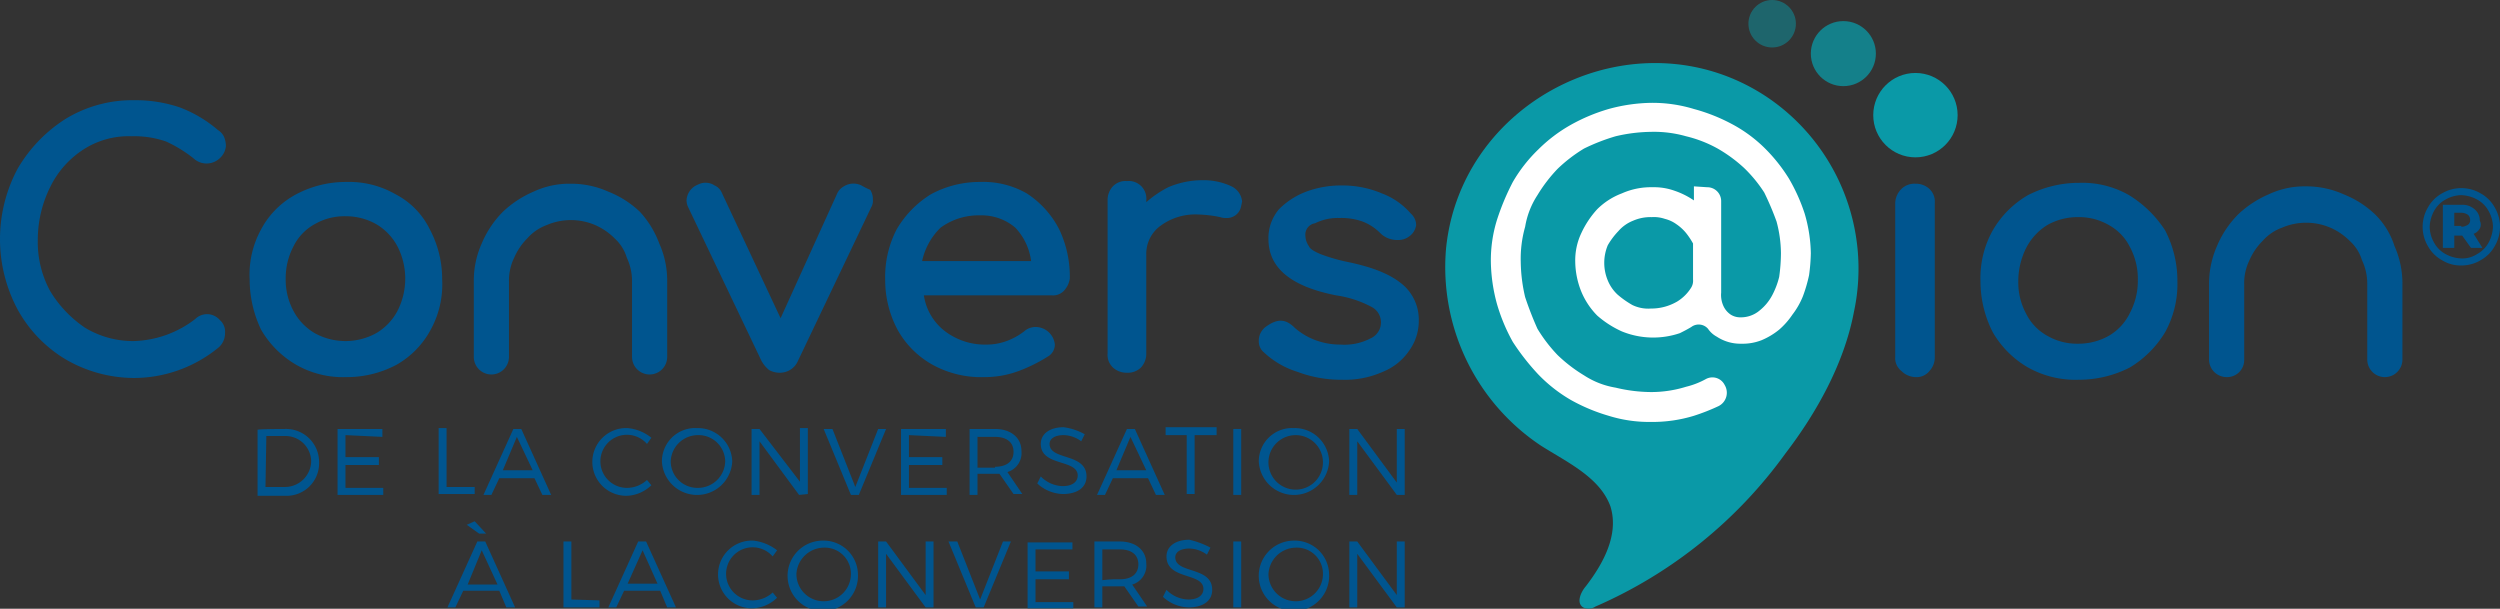 <svg xmlns="http://www.w3.org/2000/svg" width="284.4" height="69.253" viewBox="0 0 284.4 69.253">
  <rect x="0" y="0" width="284.4" height="69.253" fill="#333333" stroke="none"/>
  <g id="CONVER_SION-logotype-bl" data-name="CONVER@SION-logotype-bl" transform="translate(-9.6 -7.8)">
    <path id="Tracé_1625" data-name="Tracé 1625" d="M19.1,24.8a9.5,9.5,0,0,1,5.5-1.5,11.025,11.025,0,0,1,3.9.6,15.258,15.258,0,0,1,3.1,1.9,2.174,2.174,0,0,0,3,0,2.1,2.1,0,0,0,.7-1.4,2.958,2.958,0,0,0-.2-1,1.779,1.779,0,0,0-.7-.8A14.521,14.521,0,0,0,30,20a15.786,15.786,0,0,0-5.2-.8,14.6,14.6,0,0,0-7.7,2.1A16.672,16.672,0,0,0,11.6,27a17,17,0,0,0,0,16,15.055,15.055,0,0,0,5.5,5.7,15.58,15.58,0,0,0,7.7,2.1,15.212,15.212,0,0,0,9.7-3.5,2.13,2.13,0,0,0,.7-1.6,1.755,1.755,0,0,0-.6-1.5,1.915,1.915,0,0,0-2.8-.1,11.981,11.981,0,0,1-7,2.5,10.575,10.575,0,0,1-5.5-1.5,13.378,13.378,0,0,1-4-4.2A11.7,11.7,0,0,1,13.9,35a13.468,13.468,0,0,1,1.4-5.9A10.606,10.606,0,0,1,19.1,24.8Z" fill="#00558f"/>
    <path id="Tracé_1626" data-name="Tracé 1626" d="M54.6,29.9A10.6,10.6,0,0,0,49,28.5a12.022,12.022,0,0,0-5.7,1.4,9.637,9.637,0,0,0-4,4A10.682,10.682,0,0,0,38,39.6a13.266,13.266,0,0,0,1.3,5.7,10.957,10.957,0,0,0,4,4A10.726,10.726,0,0,0,49,50.7a12.022,12.022,0,0,0,5.7-1.4,10.015,10.015,0,0,0,3.9-4,10.682,10.682,0,0,0,1.3-5.7,12.022,12.022,0,0,0-1.4-5.7A8.886,8.886,0,0,0,54.6,29.9ZM52.4,45.7a7.256,7.256,0,0,1-7,0A6.423,6.423,0,0,1,43,43.2a7.508,7.508,0,0,1-.9-3.7,7.786,7.786,0,0,1,.9-3.7,5.8,5.8,0,0,1,2.4-2.5,6.756,6.756,0,0,1,3.5-.9,7.018,7.018,0,0,1,3.5.9,6.423,6.423,0,0,1,2.4,2.5,8.056,8.056,0,0,1,0,7.4A6.4,6.4,0,0,1,52.4,45.7Z" fill="#00558f"/>
    <path id="Tracé_1627" data-name="Tracé 1627" d="M82.4,31.9a11.11,11.11,0,0,0-3.6-2.3,10.356,10.356,0,0,0-4.3-.9,9.582,9.582,0,0,0-4.2.9,11.809,11.809,0,0,0-3.5,2.3,11.349,11.349,0,0,0-2.4,3.6,10.356,10.356,0,0,0-.9,4.3v8.6a2,2,0,0,0,4,0V39.8a5.954,5.954,0,0,1,.6-2.7,7.123,7.123,0,0,1,1.5-2.2,5.415,5.415,0,0,1,2.2-1.5,7,7,0,0,1,5.5,0,7.123,7.123,0,0,1,2.2,1.5,4.843,4.843,0,0,1,1.4,2.2,6.264,6.264,0,0,1,.6,2.7v8.6a2,2,0,0,0,4,0V39.8a10.356,10.356,0,0,0-.9-4.3A10.887,10.887,0,0,0,82.4,31.9Z" fill="#00558f"/>
    <path id="Tracé_1628" data-name="Tracé 1628" d="M107.6,28.9a2.043,2.043,0,0,0-2,.1,1.765,1.765,0,0,0-.8.9L98.4,44,91.7,29.7a1.562,1.562,0,0,0-.8-.8,1.869,1.869,0,0,0-1.9-.1,2.023,2.023,0,0,0-1.3,1.8,1.884,1.884,0,0,0,.2.8l8.3,17.4a3.528,3.528,0,0,0,.9,1.1,2.5,2.5,0,0,0,1.3.3,2.231,2.231,0,0,0,2-1.4l8.3-17.4a1.486,1.486,0,0,0,.2-.9,2.016,2.016,0,0,0-.3-1.1A9.25,9.25,0,0,1,107.6,28.9Z" fill="#00558f"/>
    <path id="Tracé_1629" data-name="Tracé 1629" d="M126.4,29.8a9.927,9.927,0,0,0-5.3-1.3,11.625,11.625,0,0,0-5.6,1.4,11.5,11.5,0,0,0-3.9,4,11.694,11.694,0,0,0-1.3,5.7,12.022,12.022,0,0,0,1.4,5.7,10.255,10.255,0,0,0,4,4,11.454,11.454,0,0,0,5.9,1.4,11.105,11.105,0,0,0,3.9-.7,17.932,17.932,0,0,0,3.4-1.7,1.574,1.574,0,0,0,.7-1.3,2.215,2.215,0,0,0-2.1-2,1.978,1.978,0,0,0-1.4.5,7.486,7.486,0,0,1-2,1.1,6.562,6.562,0,0,1-2.3.4,7.494,7.494,0,0,1-4.8-1.6,6.3,6.3,0,0,1-2.3-4h14.6a1.678,1.678,0,0,0,1.4-.6,2.549,2.549,0,0,0,.6-1.3,12.471,12.471,0,0,0-1.2-5.6A10.653,10.653,0,0,0,126.4,29.8Zm-5.3,2.5a5.9,5.9,0,0,1,4,1.4,6.781,6.781,0,0,1,1.8,3.8H114.5a7.511,7.511,0,0,1,2.1-3.8A7.314,7.314,0,0,1,121.1,32.3Z" fill="#00558f"/>
    <path id="Tracé_1630" data-name="Tracé 1630" d="M149.7,29a7.511,7.511,0,0,0-3.4-.7,9.954,9.954,0,0,0-3.8.8,12.139,12.139,0,0,0-2.5,1.7v-.2a2,2,0,0,0-2.2-2.2,1.969,1.969,0,0,0-1.6.6,2.271,2.271,0,0,0-.6,1.6V48a1.969,1.969,0,0,0,.6,1.6,2.271,2.271,0,0,0,1.6.6,2.111,2.111,0,0,0,1.6-.6A2.271,2.271,0,0,0,140,48V36.8a3.938,3.938,0,0,1,1.6-3.3,6.676,6.676,0,0,1,4.3-1.3,13.812,13.812,0,0,1,2.5.3,1.952,1.952,0,0,0,.7.1,1.632,1.632,0,0,0,1.7-1.4,4.331,4.331,0,0,0,.1-.5A2.13,2.13,0,0,0,149.7,29Z" fill="#00558f"/>
    <path id="Tracé_1631" data-name="Tracé 1631" d="M162.9,37.6a20.423,20.423,0,0,1-3.1-.9c-.7-.3-1.2-.6-1.3-.9a2.144,2.144,0,0,1-.4-1.2,1.3,1.3,0,0,1,1.1-1.4,5.808,5.808,0,0,1,2.8-.6,7.1,7.1,0,0,1,2.6.4,5.692,5.692,0,0,1,2,1.3,2.709,2.709,0,0,0,2,.8,2.01,2.01,0,0,0,1.3-.4,1.876,1.876,0,0,0,.8-1.3,1.76,1.76,0,0,0-.6-1.3,8.142,8.142,0,0,0-3.3-2.3,11.441,11.441,0,0,0-4.6-.9,11.25,11.25,0,0,0-4,.7,8.747,8.747,0,0,0-3.1,2,5.046,5.046,0,0,0-1.2,3.4c0,3.3,2.6,5.4,7.7,6.4a12.252,12.252,0,0,1,4,1.3,1.985,1.985,0,0,1-.1,3.6,6.387,6.387,0,0,1-3.4.7,8.149,8.149,0,0,1-3.1-.6,7.648,7.648,0,0,1-2.1-1.3c-1-1-1.9-1.1-3.2-.2a1.965,1.965,0,0,0-.9,1.7,1.612,1.612,0,0,0,.6,1.3,9.773,9.773,0,0,0,3.8,2.2,14.014,14.014,0,0,0,5.1.9,10.476,10.476,0,0,0,4.6-.9,6.567,6.567,0,0,0,3-2.4,5.754,5.754,0,0,0,1.1-3.4,5.238,5.238,0,0,0-1.8-4.1C167.8,39,165.8,38.2,162.9,37.6Z" fill="#00558f"/>
    <g id="Groupe_976" data-name="Groupe 976">
      <path id="Tracé_1632" data-name="Tracé 1632" d="M227.5,28.7a2.111,2.111,0,0,0-1.6.6,2.36,2.36,0,0,0-.7,1.6V48.4a1.865,1.865,0,0,0,.7,1.6h0a2.36,2.36,0,0,0,1.6.7,1.865,1.865,0,0,0,1.6-.7,2.271,2.271,0,0,0,.6-1.6V30.9a1.969,1.969,0,0,0-.6-1.6A2.271,2.271,0,0,0,227.5,28.7Z" fill="#00558f"/>
    </g>
    <path id="Tracé_1633" data-name="Tracé 1633" d="M251.8,30a10.726,10.726,0,0,0-5.7-1.4,12.73,12.73,0,0,0-5.8,1.4,10.961,10.961,0,0,0-4,4,11.087,11.087,0,0,0-1.4,5.8,12.73,12.73,0,0,0,1.4,5.8,10.961,10.961,0,0,0,4,4,11.087,11.087,0,0,0,5.8,1.4,12.73,12.73,0,0,0,5.8-1.4,11.775,11.775,0,0,0,4-4,11.328,11.328,0,0,0,1.4-5.8,12.425,12.425,0,0,0-1.4-5.8A12.981,12.981,0,0,0,251.8,30Zm-2.3,16a7.018,7.018,0,0,1-3.5.9,6.756,6.756,0,0,1-3.5-.9,5.8,5.8,0,0,1-2.4-2.5,7.508,7.508,0,0,1-.9-3.7,8.489,8.489,0,0,1,.9-3.8,6.653,6.653,0,0,1,2.4-2.6,7.018,7.018,0,0,1,3.5-.9,6.756,6.756,0,0,1,3.5.9,5.8,5.8,0,0,1,2.4,2.5,7.629,7.629,0,0,1,.9,3.8,7.786,7.786,0,0,1-.9,3.7A6.039,6.039,0,0,1,249.5,46Z" fill="#00558f"/>
    <circle id="Ellipse_155" data-name="Ellipse 155" cx="4.8" cy="4.8" r="4.8" transform="translate(222.7 16.1)" fill="#0a99a7"/>
    <circle id="Ellipse_156" data-name="Ellipse 156" cx="3.7" cy="3.7" r="3.7" transform="translate(215.6 10.2)" fill="#0a99a7" opacity="0.75"/>
    <circle id="Ellipse_157" data-name="Ellipse 157" cx="2.7" cy="2.7" r="2.7" transform="translate(208.5 7.8)" fill="#0a99a7" opacity="0.5"/>
    <g id="Groupe_977" data-name="Groupe 977">
      <path id="Tracé_1634" data-name="Tracé 1634" d="M291.8,29.8a4.094,4.094,0,0,1,1.6,1.6,4.333,4.333,0,0,1,0,4.4,4.094,4.094,0,0,1-1.6,1.6,4.282,4.282,0,0,1-2.2.6,4.032,4.032,0,0,1-2.2-.6,4.094,4.094,0,0,1-1.6-1.6,4.333,4.333,0,0,1,0-4.4,4.094,4.094,0,0,1,1.6-1.6,4.333,4.333,0,0,1,4.4,0Zm-.4,6.9a3.25,3.25,0,0,0,1.3-1.3,4.075,4.075,0,0,0,.5-1.8,3.743,3.743,0,0,0-.5-1.8,3.25,3.25,0,0,0-1.3-1.3,4.075,4.075,0,0,0-1.8-.5,3.743,3.743,0,0,0-1.8.5,3.25,3.25,0,0,0-1.3,1.3,4.075,4.075,0,0,0-.5,1.8,3.743,3.743,0,0,0,.5,1.8,3.25,3.25,0,0,0,1.3,1.3,4.075,4.075,0,0,0,1.8.5A3.085,3.085,0,0,0,291.4,36.7Zm.3-2.9a1.344,1.344,0,0,1-.7.6l1,1.6h-1.3l-1-1.4h-.9V36h-1.3V31.1h2.1a2.07,2.07,0,0,1,1.5.5,1.612,1.612,0,0,1,.6,1.3A.956.956,0,0,1,291.7,33.8Zm-2.1-.2a1.445,1.445,0,0,0,.7-.2.6.6,0,0,0,.3-.6.713.713,0,0,0-.3-.6,1.445,1.445,0,0,0-.7-.2h-.8v1.5h.8Z" fill="#00558f"/>
    </g>
    <g id="Groupe_979" data-name="Groupe 979">
      <path id="Tracé_1635" data-name="Tracé 1635" d="M220.5,43.3a23.509,23.509,0,0,0-10.1-24.6c-14.6-9.5-34.6.2-36.3,17.4a24.4,24.4,0,0,0,10.8,22.4c3,1.9,6.7,3.6,7.9,6.9,1,3.2-.8,6.5-2.8,9.1-.6.7-1.1,1.9-.3,2.4a1.41,1.41,0,0,0,1.4-.1,52.409,52.409,0,0,0,21.6-17.4C216.3,54.7,219.4,49.1,220.5,43.3Z" fill="#0a99a7"/>
      <g id="Groupe_978" data-name="Groupe 978">
        <path id="Tracé_1636" data-name="Tracé 1636" d="M203.8,29.1a1.577,1.577,0,0,1,1.6,1.6V41.1a2.984,2.984,0,0,0,.3,1.6,2.361,2.361,0,0,0,.8.9,2.016,2.016,0,0,0,1.1.3,3.3,3.3,0,0,0,2.2-.8,5.525,5.525,0,0,0,1.4-1.7,9.037,9.037,0,0,0,.8-2.1,19.937,19.937,0,0,0,.2-2.7,14.219,14.219,0,0,0-.5-3.6,32.688,32.688,0,0,0-1.4-3.3,15.6,15.6,0,0,0-2.3-2.8,16.554,16.554,0,0,0-3-2.2,14.188,14.188,0,0,0-3.6-1.4,13.309,13.309,0,0,0-4-.5,18.251,18.251,0,0,0-4,.5,22.379,22.379,0,0,0-3.6,1.4,17.038,17.038,0,0,0-3,2.3,17.039,17.039,0,0,0-2.3,3,9.337,9.337,0,0,0-1.4,3.6,13.309,13.309,0,0,0-.5,4,18.251,18.251,0,0,0,.5,4,38.438,38.438,0,0,0,1.4,3.6,17.038,17.038,0,0,0,2.3,3,17.038,17.038,0,0,0,3,2.3,9.337,9.337,0,0,0,3.6,1.4,17.524,17.524,0,0,0,4,.5,13.364,13.364,0,0,0,4-.6,9.172,9.172,0,0,0,2.3-.9,1.555,1.555,0,0,1,2.1.7h0a1.7,1.7,0,0,1-.7,2.4,23.288,23.288,0,0,1-2.8,1.1,16.136,16.136,0,0,1-4.9.7,15.5,15.5,0,0,1-4.8-.7,20.528,20.528,0,0,1-4.3-1.8,16.89,16.89,0,0,1-3.7-2.9,26.287,26.287,0,0,1-2.9-3.7,20.527,20.527,0,0,1-1.8-4.3,19.2,19.2,0,0,1-.7-4.8,15.5,15.5,0,0,1,.7-4.8,27.717,27.717,0,0,1,1.8-4.3,16.89,16.89,0,0,1,2.9-3.7,17.154,17.154,0,0,1,3.7-2.8,20.528,20.528,0,0,1,4.3-1.8,19.2,19.2,0,0,1,4.8-.7,16.136,16.136,0,0,1,4.9.7,20.279,20.279,0,0,1,4.3,1.7,15.938,15.938,0,0,1,3.7,2.7,18.71,18.71,0,0,1,2.8,3.5,20.443,20.443,0,0,1,1.8,4,16.913,16.913,0,0,1,.7,4.5,21.054,21.054,0,0,1-.2,2.5,16.817,16.817,0,0,1-.7,2.4,8.776,8.776,0,0,1-1.2,2.1,8.622,8.622,0,0,1-1.5,1.7,8.175,8.175,0,0,1-2,1.2,5.867,5.867,0,0,1-2.3.4,4.878,4.878,0,0,1-2.8-.8,2.836,2.836,0,0,1-1-.9A1.4,1.4,0,0,0,202,45c-.5.3-.9.5-1.3.7a9.44,9.44,0,0,1-6.6-.2,11.226,11.226,0,0,1-2.8-1.8,8.512,8.512,0,0,1-1.8-2.7,9.371,9.371,0,0,1-.7-3.4,7.245,7.245,0,0,1,.7-3.3,10.6,10.6,0,0,1,1.8-2.7,7.957,7.957,0,0,1,2.8-1.8,8.116,8.116,0,0,1,3.5-.7,6.9,6.9,0,0,1,2.5.4,9.061,9.061,0,0,1,2.2,1.1V29l1.5.1Zm-6.4,13.8a5.831,5.831,0,0,0,3-.8,4.87,4.87,0,0,0,1.6-1.6,1.486,1.486,0,0,0,.2-.9V35.5a8.341,8.341,0,0,0-.8-1.2,5.241,5.241,0,0,0-1.1-1,3.79,3.79,0,0,0-1.3-.6,3.887,3.887,0,0,0-1.5-.2,4.918,4.918,0,0,0-2.1.4,4.344,4.344,0,0,0-1.7,1.2,8.347,8.347,0,0,0-1.2,1.6,5.2,5.2,0,0,0,0,4,4.569,4.569,0,0,0,1.1,1.6,10.382,10.382,0,0,0,1.7,1.2A4.136,4.136,0,0,0,197.4,42.9Z" fill="#fff"/>
      </g>
    </g>
    <g id="Groupe_980" data-name="Groupe 980">
      <path id="Tracé_1637" data-name="Tracé 1637" d="M42,56.6a3.76,3.76,0,0,1,3.9,3.8A3.7,3.7,0,0,1,42,64.2H38.9V56.7C38.9,56.6,42,56.6,42,56.6Zm-2.2,6.6H42a2.989,2.989,0,0,0,3-2.9,2.925,2.925,0,0,0-3-2.9H39.9l-.1,5.8Z" fill="#00558f"/>
      <path id="Tracé_1638" data-name="Tracé 1638" d="M48.9,57.3v2.5h3.8v.9H48.9v2.6h4.3v.8H48V56.6h5.1v.9l-4.2-.2Z" fill="#00558f"/>
      <path id="Tracé_1639" data-name="Tracé 1639" d="M63.6,63.2V64H59.5V56.5h.9v6.7Z" fill="#00558f"/>
      <path id="Tracé_1640" data-name="Tracé 1640" d="M66.4,62.2l-.9,1.9h-.9L68,56.6h.9l3.4,7.5h-1l-.9-1.9h-4Zm2-4.7-1.6,3.8h3.4Z" fill="#00558f"/>
      <path id="Tracé_1641" data-name="Tracé 1641" d="M83.7,57.6l-.5.7a3.02,3.02,0,1,0-2.2,5,3.373,3.373,0,0,0,2.2-.9l.5.6a4.2,4.2,0,0,1-2.8,1.2,3.852,3.852,0,1,1,.1-7.7A5.023,5.023,0,0,1,83.7,57.6Z" fill="#00558f"/>
      <path id="Tracé_1642" data-name="Tracé 1642" d="M92.9,60.3a4.005,4.005,0,0,1-8,0,3.787,3.787,0,0,1,4-3.8A3.909,3.909,0,0,1,92.9,60.3Zm-7,0a3.032,3.032,0,0,0,3.1,3,3.1,3.1,0,0,0,3.1-3,3.032,3.032,0,0,0-3.1-3A3.1,3.1,0,0,0,85.9,60.3Z" fill="#00558f"/>
      <path id="Tracé_1643" data-name="Tracé 1643" d="M100.5,64.1,96,58v6.1h-.9V56.6H96l4.6,6V56.5h.9V64l-1,.1Z" fill="#00558f"/>
      <path id="Tracé_1644" data-name="Tracé 1644" d="M106.4,64.1l-3.1-7.5h1l2.6,6.6,2.6-6.6h.9l-3.1,7.5Z" fill="#00558f"/>
      <path id="Tracé_1645" data-name="Tracé 1645" d="M113,57.3v2.5h3.8v.9H113v2.6h4.3v.8h-5.2V56.6h5.1v.9l-4.2-.2Z" fill="#00558f"/>
      <path id="Tracé_1646" data-name="Tracé 1646" d="M123.3,61.7h-2.5v2.4h-.9V56.6h2.9c1.8,0,3,1,3,2.5a2.252,2.252,0,0,1-1.6,2.4l1.7,2.5h-1Zm-.5-.8c1.3,0,2.1-.6,2.1-1.7s-.8-1.7-2.1-1.7h-2V61h2Z" fill="#00558f"/>
      <path id="Tracé_1647" data-name="Tracé 1647" d="M133,57.2l-.4.8a3.465,3.465,0,0,0-2-.7c-1,0-1.6.4-1.6,1,0,1.9,4.2,1,4.2,3.7,0,1.3-1.1,2-2.7,2a4.454,4.454,0,0,1-2.9-1.2l.4-.8a3.581,3.581,0,0,0,2.5,1.1c1.1,0,1.7-.5,1.7-1.2,0-1.9-4.2-1-4.2-3.6,0-1.2,1.1-1.9,2.6-1.9A6.806,6.806,0,0,1,133,57.2Z" fill="#00558f"/>
      <path id="Tracé_1648" data-name="Tracé 1648" d="M136.2,62.2l-.9,1.9h-.9l3.4-7.5h.9l3.4,7.5h-1l-.9-1.9h-4Zm2-4.7-1.6,3.8H140Z" fill="#00558f"/>
      <path id="Tracé_1649" data-name="Tracé 1649" d="M145.5,57.3V64h-.9V57.3h-2.4v-.9H148v.9Z" fill="#00558f"/>
      <path id="Tracé_1650" data-name="Tracé 1650" d="M149.9,64.1V56.6h.9v7.5Z" fill="#00558f"/>
      <path id="Tracé_1651" data-name="Tracé 1651" d="M160.8,60.3a4.005,4.005,0,0,1-8,0,3.787,3.787,0,0,1,4-3.8A3.909,3.909,0,0,1,160.8,60.3Zm-6.9,0a3.1,3.1,0,1,0,3.1-3A3.1,3.1,0,0,0,153.9,60.3Z" fill="#00558f"/>
      <path id="Tracé_1652" data-name="Tracé 1652" d="M168.5,64.1,164,58v6.1h-.9V56.6h.9l4.5,6.1V56.6h.9v7.5Z" fill="#00558f"/>
      <path id="Tracé_1653" data-name="Tracé 1653" d="M62.3,75l-.9,1.9h-.9l3.4-7.5h.9l3.4,7.5h-1L66.4,75Zm2.1-4.6-1.6,3.9h3.4Zm-1.7-2.9.9-.4,1.3,1.4h-.8Z" fill="#00558f"/>
      <path id="Tracé_1654" data-name="Tracé 1654" d="M77.8,76.1v.8H73.7V69.4h.9V76l3.2.1Z" fill="#00558f"/>
      <path id="Tracé_1655" data-name="Tracé 1655" d="M80.6,75l-.9,1.9h-.9l3.4-7.5h.9l3.4,7.5h-1L84.7,75Zm2.1-4.6L81,74.2h3.4Z" fill="#00558f"/>
      <path id="Tracé_1656" data-name="Tracé 1656" d="M98,70.4l-.5.7a3.02,3.02,0,1,0-2.2,5,3.373,3.373,0,0,0,2.2-.9l.5.6A4.2,4.2,0,0,1,95.2,77a3.852,3.852,0,1,1,.1-7.7A5.363,5.363,0,0,1,98,70.4Z" fill="#00558f"/>
      <path id="Tracé_1657" data-name="Tracé 1657" d="M107.2,73.1a4.005,4.005,0,1,1-4-3.8A3.909,3.909,0,0,1,107.2,73.1Zm-7,0a3.1,3.1,0,0,0,6.2,0,2.971,2.971,0,0,0-3.1-3A3.167,3.167,0,0,0,100.2,73.1Z" fill="#00558f"/>
      <path id="Tracé_1658" data-name="Tracé 1658" d="M114.9,76.9l-4.5-6.1v6.1h-.9V69.4h.9l4.5,6.1V69.4h.9v7.5Z" fill="#00558f"/>
      <path id="Tracé_1659" data-name="Tracé 1659" d="M120.6,76.9l-3.1-7.5h1l2.6,6.6,2.6-6.6h.9l-3.1,7.5Z" fill="#00558f"/>
      <path id="Tracé_1660" data-name="Tracé 1660" d="M127.4,70.3v2.5h3.8v.9h-3.8v2.6h4.3V77h-5.2V69.5h5.1v.8Z" fill="#00558f"/>
      <path id="Tracé_1661" data-name="Tracé 1661" d="M137.5,74.5H135v2.4h-.9V69.4H137c1.8,0,3,1,3,2.5a2.252,2.252,0,0,1-1.6,2.4l1.7,2.5h-1Zm-.5-.8c1.3,0,2.1-.6,2.1-1.7s-.8-1.7-2.1-1.7h-2v3.5A13.4,13.4,0,0,1,137,73.7Z" fill="#00558f"/>
      <path id="Tracé_1662" data-name="Tracé 1662" d="M147.3,70.1l-.4.8a3.465,3.465,0,0,0-2-.7c-1,0-1.6.4-1.6,1,0,1.9,4.2,1,4.2,3.7,0,1.3-1.1,2-2.7,2a4.454,4.454,0,0,1-2.9-1.2l.4-.8a3.581,3.581,0,0,0,2.5,1.1c1.1,0,1.7-.5,1.7-1.2,0-1.9-4.2-1-4.2-3.7,0-1.2,1.1-1.9,2.6-1.9A9.889,9.889,0,0,1,147.3,70.1Z" fill="#00558f"/>
      <path id="Tracé_1663" data-name="Tracé 1663" d="M149.9,76.9V69.4h.9v7.5Z" fill="#00558f"/>
      <path id="Tracé_1664" data-name="Tracé 1664" d="M160.8,73.1a4.005,4.005,0,1,1-4-3.8A3.909,3.909,0,0,1,160.8,73.1Zm-6.9,0a3.1,3.1,0,0,0,6.2,0,2.971,2.971,0,0,0-3.1-3A3.167,3.167,0,0,0,153.9,73.1Z" fill="#00558f"/>
      <path id="Tracé_1665" data-name="Tracé 1665" d="M168.5,76.9,164,70.8v6.1h-.9V69.4h.9l4.5,6.1V69.4h.9v7.5Z" fill="#00558f"/>
    </g>
    <path id="Tracé_1666" data-name="Tracé 1666" d="M279.8,32.2a11.111,11.111,0,0,0-3.6-2.3,10.356,10.356,0,0,0-4.3-.9,9.582,9.582,0,0,0-4.2.9,11.809,11.809,0,0,0-3.5,2.3,11.349,11.349,0,0,0-2.4,3.6,10.7,10.7,0,0,0-.9,4.3v8.6a2.006,2.006,0,0,0,2,2,1.944,1.944,0,0,0,2-2V40.1a5.954,5.954,0,0,1,.6-2.7,7.123,7.123,0,0,1,1.5-2.2,5.414,5.414,0,0,1,2.2-1.5,7,7,0,0,1,5.5,0,7.123,7.123,0,0,1,2.2,1.5,4.843,4.843,0,0,1,1.4,2.2,6.264,6.264,0,0,1,.6,2.7v8.6a2,2,0,0,0,4,0V40.1a10.356,10.356,0,0,0-.9-4.3A8.754,8.754,0,0,0,279.8,32.2Z" fill="#00558f"/>
  </g>
</svg>
